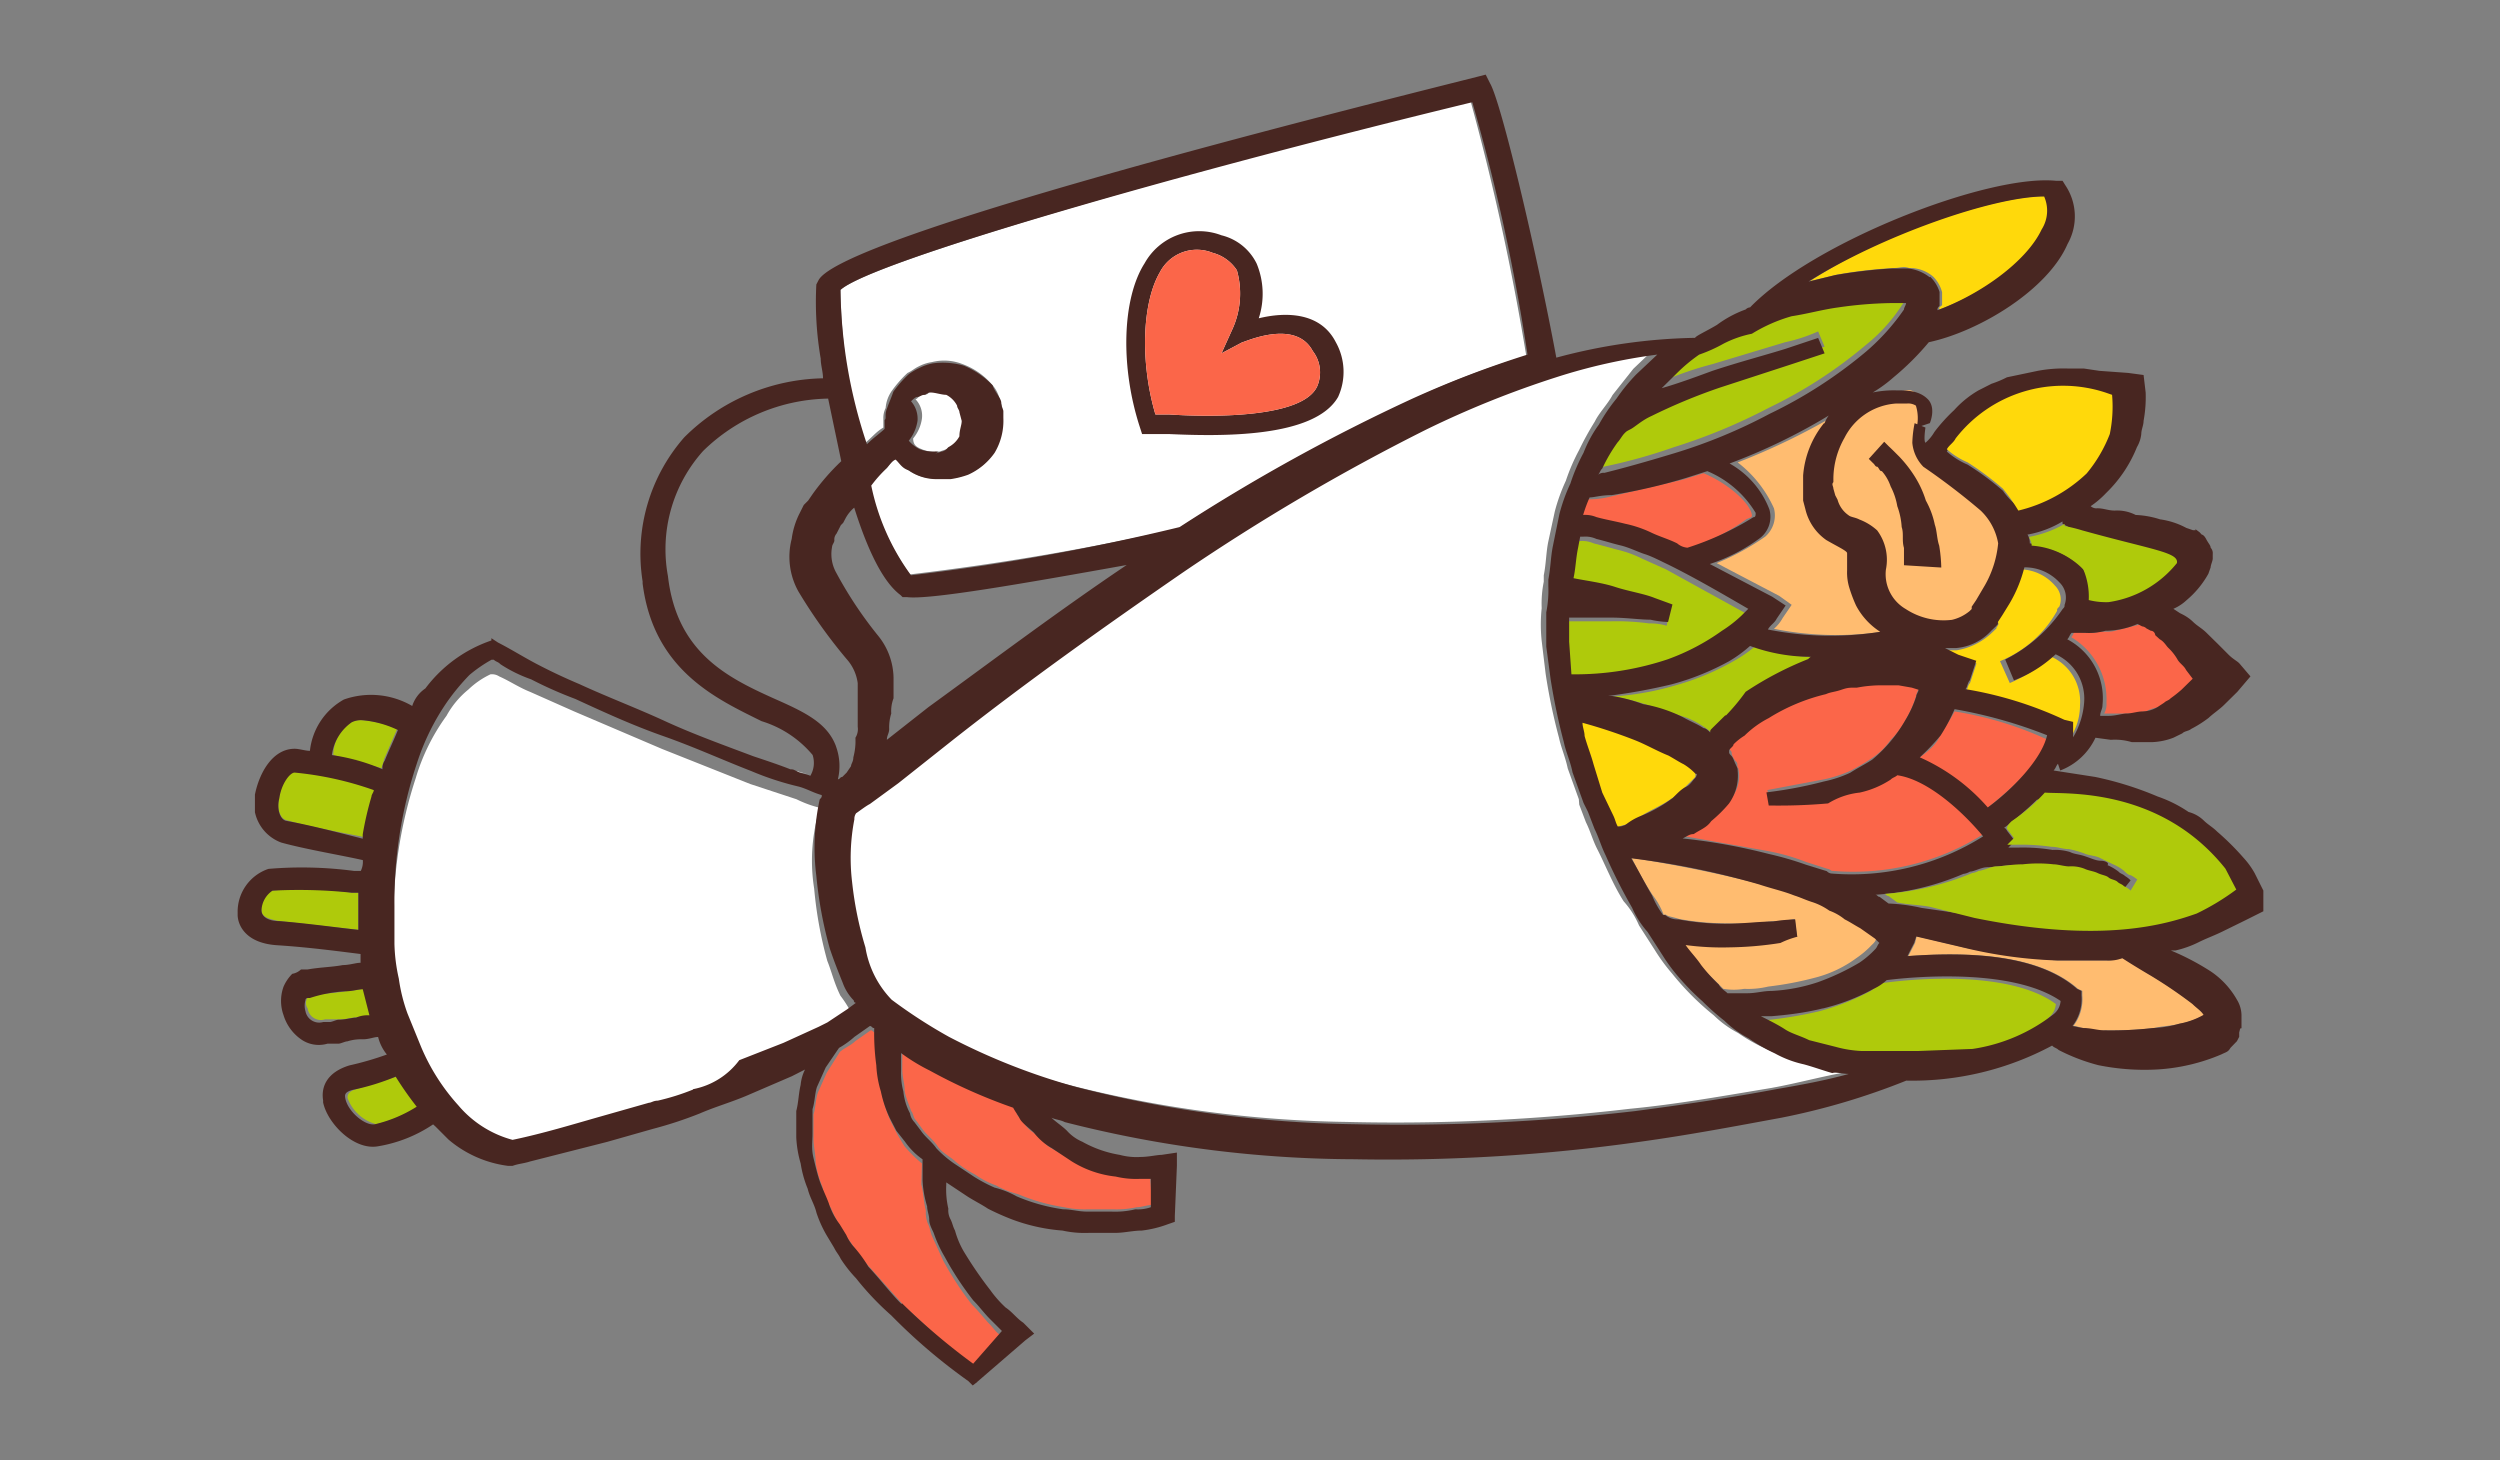 <svg xmlns="http://www.w3.org/2000/svg" width="125" height="73" fill="none"><rect width="100%" height="100%" fill="#808080" stroke="none"/><path d="M97.729 31.536c-.59.053-1.184-.029-1.737-.238s-1.053-.542-1.461-.971c-.875-.761-.552-2.284-1.042-3.379-.448-.876-1.76-1.314-1.99-2.294a3.36 3.36 0 0 1 .063-2.753 4.89 4.89 0 0 1 1.761-1.856 11.18 11.18 0 0 1 2.083-.542c.552 0 .656.761.552 1.418a1.87 1.87 0 0 0 .062 1.266c.167.402.47.732.855.935.823.373 1.571.892 2.208 1.533a4.25 4.25 0 0 1 1.042 4.474c-.178.604-.518 1.148-.982 1.572s-1.036.714-1.653.837" fill="#ffbc70"/><path d="M16.667 37.752l2.417.657c0-.104.115-.323.115-.438l.656-1.523c-.557-.248-1.152-.396-1.76-.438a1.04 1.04 0 0 0-.552.104 1.98 1.98 0 0 0-.641.71c-.153.285-.233.604-.234.928z" fill="#afca0b"/><path d="M46.094 22.463a1.58 1.58 0 0 0 .771.115h.115l.333-.115c.104 0 .219 0 .219-.104l.104-.104c.219-.115.333-.334.552-.553.102-.24.141-.502.115-.761 0 0 0-.438-.115-.438-.051-.102-.086-.211-.104-.323-.128-.233-.32-.424-.552-.553-.113-.073-.241-.12-.374-.138s-.269-.006-.397.034c-.219 0-.333 0-.333.104s-.219.115-.333.115-.219.219-.323.219a1.18 1.18 0 0 1 .323.98 1.99 1.99 0 0 1-.437.98c0 .334.177.438.437.542z" fill="#fff"/><path d="M17.917 44.634h-.333a16.94 16.94 0 0 0-3.958-.104c-.194.071-.356.208-.457.388s-.135.39-.095.592c0 .323.333.438.885.542l3.958.438v-1.856zm.771-4.912c0-.115.115-.219.115-.334a24.15 24.15 0 0 0-4.073-.803c-.333 0-.667.553-.771 1.314-.114.438 0 .98.323 1.095 1.104.323 2.865.647 3.969.866v-.146a12.23 12.23 0 0 1 .438-1.992zm-1.657 11.243c.333 0 .552-.104.885-.104a1.32 1.32 0 0 0 .656-.115l-.323-1.304c-.219 0-.552.104-.886.104-.552.115-1.104.115-1.76.219h-.115l-.104.115a.47.47 0 0 0 0 .542c.013.098.048.191.101.274a.67.67 0 0 0 .208.204.68.68 0 0 0 .275.096c.097.012.197 0 .29-.031h.771zm69.136-34.071l-1.208.553a7.38 7.38 0 0 0-1.104.876c-.285.224-.543.479-.771.761a16.81 16.81 0 0 1 2.531-.876l3.635-1.095c.57-.122 1.125-.304 1.656-.542l.323.761-1.646.553-3.635 1.199a27.09 27.09 0 0 0-3.417 1.418 3.85 3.85 0 0 0-1.042.657c-.104.104-.219.104-.323.219s-.229.323-.333.438c-.219.438-.552.865-.771 1.303-.115.115-.115.219-.219.334.059.007.119 0 .175-.02a.38.38 0 0 0 .148-.095 26.96 26.96 0 0 0 3.531-.98 28.38 28.38 0 0 0 4.729-1.961 22.8 22.8 0 0 0 4.844-3.129 8.47 8.47 0 0 0 1.875-2.086.55.55 0 0 0 .104-.323h-.771l-2.636.209c-.771.104-1.656.334-2.312.438-.615.217-1.241.401-1.875.553-.438.372-.944.656-1.489.834z" fill="#afca0b"/><path d="M43.125 22.255c.438-.334.656-.657 1.042-.876v-.438a1.12 1.12 0 0 1 .115-.542 1.72 1.72 0 0 1 .323-.876 5.88 5.88 0 0 1 .771-.876c.229-.104.333-.219.552-.323a2.08 2.08 0 0 1 .667-.219 2.5 2.5 0 0 1 1.542.104 3.5 3.5 0 0 1 1.427.98 1.62 1.62 0 0 1 .438.876c.079.132.119.284.114.438v.355c.023.614-.129 1.221-.437 1.752-.305.504-.771.89-1.323 1.095-.281.122-.58.196-.885.219h-.771c-.475-.011-.935-.163-1.323-.438-.192-.214-.413-.399-.656-.553-.115.115-.219.334-.437.438-.282.269-.54.562-.771.876a11.54 11.54 0 0 0 1.979 4.474c4.512-.535 8.993-1.301 13.427-2.294 3.732-2.418 7.631-4.569 11.667-6.434 1.846-.887 3.762-1.62 5.729-2.19a124.1 124.1 0 0 0-2.802-12.806c-14.312 3.608-29.948 8.082-31.49 9.5a31.49 31.49 0 0 0 1.104 7.759z" fill="#fff"/><path d="M19.896 53.811l-2.083.647c-.437.115-.437.334-.437.438.115.32.305.606.556.835s.553.393.881.479c.739-.172 1.443-.468 2.083-.876-.333-.438-.667-.98-1-1.523z" fill="#afca0b"/><path d="M86.281 47.148a13.6 13.6 0 0 1-2.208-.115c.219.334.552.657.771.991s.552.657.885.98l.438.438a3.12 3.12 0 0 0 1.042 0c.406.019.813-.02 1.208-.115.78-.09 1.553-.237 2.313-.438.751-.188 1.459-.521 2.083-.98.28-.19.539-.41.771-.657.115-.104.219-.219.219-.323l-.219-.219-.552-.438c-.233-.185-.493-.332-.771-.438-.232-.187-.492-.335-.771-.438a7.26 7.26 0 0 0-.875-.323l-.885-.323a11.44 11.44 0 0 0-1.76-.553c-2.083-.542-4.292-.98-6.385-1.304a16.94 16.94 0 0 0 1.042 1.856c.233.297.419.627.552.98h.115c.104.104.323.104.656.219a13.3 13.3 0 0 0 2.313.219c.811.024 1.622-.014 2.427-.115.35 0 .699-.035 1.042-.104l.115.876a5.21 5.21 0 0 1-1.104.104c-.804.196-1.632.269-2.458.219z" fill="#ffbc70"/><path d="M84.073 38.085a3.98 3.98 0 0 0-.74-.438l-1.646-.761c-.864-.343-1.747-.636-2.646-.876 0 .219.115.438.115.657.104.542.323.98.438 1.418l.438 1.418.552 1.314c.115.219.115.323.219.542.115 0 .333-.115.448-.115a2.73 2.73 0 0 0 .771-.427c.542-.334 1.094-.553 1.531-.876a2.89 2.89 0 0 0 .667-.553l.438-.428c.115-.115.115-.115.115-.219v-.156c-.063-.057-.104-.135-.115-.219a1.04 1.04 0 0 1-.583-.282z" fill="#ffd90b"/><path d="M88.365 39.503l2.865-.542c.455-.099.899-.245 1.323-.438a10.29 10.29 0 0 0 1.104-.657c.344-.235.64-.532.875-.876.315-.3.576-.653.771-1.043a5.37 5.37 0 0 0 .531-1.251c0-.104.115-.219.115-.323l-.333-.115-.656-.104h-.667a6.59 6.59 0 0 0-1.427.104c-.219 0-.448.115-.771.115a2.59 2.59 0 0 0-.771.219c-.982.332-1.939.733-2.865 1.199-.447.225-.855.521-1.208.876-.158.176-.345.325-.552.438-.115.104-.219.219-.219.323s.104.104.104.219.115.323.229.438 0 .219.104.323c.063.29.054.59-.026.876s-.228.547-.433.762a2.23 2.23 0 0 1-.885.876c-.31.194-.603.413-.875.657-.219.104-.333.219-.552.219l4.292.761a10.68 10.68 0 0 1 1.875.542l1.042.334c.082.012.158.048.219.104 2.659.238 5.323-.403 7.583-1.825-1.042-1.199-2.75-2.837-4.292-3.055-.114.115-.219.115-.333.219a6.11 6.11 0 0 1-1.542.542l-1.542.334a28.26 28.26 0 0 1-2.969.104l-.115-.355z" fill="#fb6649"/><path d="M86.938 30.983l.333-.323-3.969-2.19-1.208-.542c-.385-.192-.79-.339-1.208-.438l-1.208-.323a1.4 1.4 0 0 0-.667-.115h-.104l-.115.553c-.115.542-.115.98-.219 1.523.704.097 1.4.244 2.083.438l1.979.542.875.334-.177.845a2.85 2.85 0 0 0-.875-.115 11.95 11.95 0 0 0-1.979-.104h-2.083v1.262l.104 1.523a11.97 11.97 0 0 0 4.833-.793 16.77 16.77 0 0 0 2.531-1.095c.417-.428.74-.678 1.073-.98zm3.739 1.971c.115 0 .115 0 .229-.115a8.25 8.25 0 0 1-3.125-.542c-.343.289-.713.544-1.104.761a12.81 12.81 0 0 1-2.865 1.199 14.15 14.15 0 0 1-2.969.553h-.219a13.16 13.16 0 0 1 1.76.438l1.979.647a4.72 4.72 0 0 1 1.052.605c.114.104.219.104.333.219 0-.115.104-.115.219-.219a3.55 3.55 0 0 1 .656-.657c.419-.375.86-.724 1.323-1.043.753-.82 1.688-1.452 2.729-1.846z" fill="#afca0b"/><path d="M50.719 55.272a29.5 29.5 0 0 1-4.167-1.856 6.63 6.63 0 0 1-1.437-.876v.876c0 .438.115.761.115 1.043s.219.772.333 1.095c.104.115.104.334.219.438l.323.438c.229.323.552.542.771.876s.667.542.885.761a5.42 5.42 0 0 0 .99.657c.32.228.671.411 1.042.542a4.44 4.44 0 0 0 1.104.438 9.63 9.63 0 0 0 2.313.657 4.72 4.72 0 0 0 1.208.104h1.208c.406.017.812-.018 1.208-.104.229 0 .552-.115.771-.115l-.104-1.418h-.552a4.73 4.73 0 0 1-1.208-.104 5.58 5.58 0 0 1-2.208-.761l-1.052-.605c-.323-.219-.552-.553-.875-.772s-.448-.542-.771-.866c.104-.167 0-.271-.115-.448zm-4.625 2.899a6.82 6.82 0 0 1-.875-.866l-.333-.553-.333-.647c-.192-.421-.339-.862-.437-1.314-.104-.438-.104-.876-.219-1.314a10.11 10.11 0 0 0-.146-1.856c-.104 0-.104-.104-.219-.104l-.771.542c-.219.219-.542.334-.771.542l-.656 1.043-.437.98c-.115.323-.115.761-.219 1.095v1.199c0 .438.104.761.104 1.199.057.413.169.816.333 1.199.077.389.226.76.438 1.095.147.366.332.715.552 1.043l.333.542c.104.104.219.323.323.438a6.34 6.34 0 0 0 .771.98l1.656 1.856 3.406 3.128 1.438-1.637c-.219-.115-.333-.334-.552-.553s-.552-.657-.885-.98a15.78 15.78 0 0 1-1.427-2.18l-.552-1.21c-.104-.209-.104-.428-.219-.647a1.45 1.45 0 0 1-.104-.657c-.115-.438-.115-.876-.229-1.314l.031-1.053zm41.5-32.423c-.104-.657-1.312-1.637-2.417-2.086l-1.042.323-3.74.876a4.39 4.39 0 0 1-1.104.104c-.092.299-.203.592-.333.876a1.39 1.39 0 0 1 .667.115l1.427.323a5.97 5.97 0 0 1 1.323.438c.438.219.875.323 1.323.542.104.115.219.115.438.219a9.62 9.62 0 0 0 3.188-1.522c.271-.104.271-.104.271-.209z" fill="#fb6649"/><path d="M96.958 15.476c2.083-.761 4.396-2.294 5.209-4.036.151-.243.24-.519.26-.804a1.75 1.75 0 0 0-.146-.833c-2.531 0-8.146 1.856-11.781 4.255l1.323-.323a23.96 23.96 0 0 1 2.865-.334c.333 0 .438-.104.771 0a1.78 1.78 0 0 1 1.208.438 1.71 1.71 0 0 1 .438.772v.647c-.146.115-.146.115-.146.219zm2.969 15.726c-.104.219-.104.115-.104.219l-.229.219c-.487.461-1.1.766-1.761.876h-.552l.667.323.875.334-.323.98c-.115.104-.115.323-.219.438a22.17 22.17 0 0 1 4.948 1.523l.219.115v.761a2.99 2.99 0 0 0 .552-1.742 2.46 2.46 0 0 0-.336-1.429 2.45 2.45 0 0 0-1.091-.98 8.01 8.01 0 0 1-2.083 1.314l-.49-1.095a5.72 5.72 0 0 0 2.854-2.513c0-.104 0-.104.115-.219a.97.97 0 0 0-.219-1.043 2.34 2.34 0 0 0-.768-.588 2.33 2.33 0 0 0-.94-.226 5.54 5.54 0 0 1-.771 1.856l-.438.553.094.323z" fill="#ffd90b"/><path d="M87.823 50.86c.438.323.875.542 1.208.761s.875.334 1.208.553c.428.157.871.265 1.323.323.438.104.875.104 1.323.219.914.104 1.836.104 2.75 0l2.75-.115c1.542-.323 3.302-.866 4.073-1.742.096-.082.175-.182.232-.295s.092-.236.102-.362c-2.209-1.637-6.823-1.314-8.698-1.043-.219.115-.437.334-.656.438a11.72 11.72 0 0 1-2.531.98c-.872.201-1.756.347-2.646.438 0-.156-.219-.156-.437-.156z" fill="#afca0b"/><path d="M88.698 25.414a1.41 1.41 0 0 1-.437 1.418 12.4 12.4 0 0 1-2.427 1.324l3.125 1.637.625.448-.448.657a2.02 2.02 0 0 1-.437.542 15.78 15.78 0 0 0 5.615.115 4.91 4.91 0 0 1-1.208-1.314l-.333-.876a3.2 3.2 0 0 1-.104-.876v-.866c0-.115-.552-.219-1.104-.657a2.61 2.61 0 0 1-1.042-1.533l-.062-.407v-1.251A4.06 4.06 0 0 1 91.5 21.16c.114-.115.229-.334.333-.438a33.62 33.62 0 0 1-4.948 2.399 5.97 5.97 0 0 1 1.813 2.294zm7.052 21.734l-.333.657c2.969-.219 6.49-.115 8.48 1.637l.218.104v.219c.049.549-.111 1.097-.447 1.533.229 0 .333.104.552.104a2.35 2.35 0 0 0 1.041.115 18.73 18.73 0 0 0 2.427-.115c.438-.104.875-.104 1.323-.219a3.86 3.86 0 0 0 1.209-.438l-.552-.542a23.16 23.16 0 0 0-2.084-1.418l-1.427-.876c-.219 0-.552.115-.771.115h-2.489a34.44 34.44 0 0 1-4.73-.657l-2.333-.553-.083.334z" fill="#ffbc70"/><path d="M97.729 35.572c-.219.438-.552.876-.771 1.314s-.667.761-1.042 1.043a10 10 0 0 1 3.406 2.513c1.208-.98 2.864-2.398 2.979-3.493a17.6 17.6 0 0 0-4.573-1.377zm6.052-4.036c-.114.104-.114.219-.219.323a3.61 3.61 0 0 1 1.335 1.393c.311.577.457 1.227.426 1.882a.92.92 0 0 1-.115.542h1.323c.334 0 .552-.104.771-.104.235-.135.5-.211.771-.219l.333-.219c.104-.104.219-.104.334-.219s.437-.323.541-.438l.552-.542-.333-.438c-.104-.219-.323-.323-.438-.542s-.322-.334-.437-.553l-.437-.438-.219-.209c-.115-.115-.229-.115-.229-.219l-.219-.115c-.104 0-.104-.104-.219-.104l-.219-.115-1.323.334c-.333.104-.656 0-1.041.104a2.27 2.27 0 0 1-.938-.104z" fill="#fb6649"/><path d="M93.875 23.339c.104.115.104.219.219.219.195.222.343.481.438.761.162.311.274.645.333.991a3.65 3.65 0 0 1 .219 1.043c.115.334 0 .657.115 1.043v.866l1.865.115a7.73 7.73 0 0 0-.104-1.095c-.114-.323-.114-.761-.219-1.043a4.18 4.18 0 0 0-.448-1.21 5.14 5.14 0 0 0-.552-1.199 6.26 6.26 0 0 0-.76-.98l-.333-.334-.219-.209-.219-.219-.771.855.219.219c.094.073.094.177.219.177z" fill="#482621"/><path d="M78.938 39.952l-.552-1.533c-.115-.553-.333-1.043-.437-1.533-.282-1.05-.504-2.116-.667-3.191l-.198-1.648a7.82 7.82 0 0 1 0-1.637 5.6 5.6 0 0 1 .104-1.324v-.323c.114-.553.114-1.105.219-1.648l.333-1.543a9.04 9.04 0 0 1 .552-1.533 9.87 9.87 0 0 1 .667-1.543 14.69 14.69 0 0 1 .781-1.418c.219-.448.656-.887.886-1.325l1.042-1.314 1.042-.991a26.7 26.7 0 0 0-5.094 1.095c-2.237.721-4.42 1.603-6.531 2.638a92.7 92.7 0 0 0-12.281 7.133c-3.989 2.638-7.75 5.496-11.51 8.343l-2.771 2.19-1.437 1.095c-.229.229-.781.553-.667.448a.45.45 0 0 0-.115.323 10.01 10.01 0 0 0-.104 3.191c.054 1.113.225 2.218.51 3.295a4.93 4.93 0 0 0 1.333 2.639c.918.682 1.878 1.306 2.875 1.867a26.88 26.88 0 0 0 6.458 2.524 59.54 59.54 0 0 0 13.938 1.867 100.11 100.11 0 0 0 14.177-.657c2.323-.219 4.761-.657 7.083-1.043 1.219-.219 2.427-.553 3.646-.772a5.19 5.19 0 0 1-1.104-.219 5.67 5.67 0 0 1-1.437-.438c-.448-.219-1.042-.334-1.437-.553a8.68 8.68 0 0 1-1.333-.761 5.21 5.21 0 0 1-1.219-.886 13.55 13.55 0 0 1-2.083-2.086 9.17 9.17 0 0 1-.885-1.21l-.771-1.199a4.36 4.36 0 0 0-.771-1.21c-.552-.876-.885-1.762-1.333-2.638-.219-.438-.333-.876-.552-1.314l-.333-.876-.021-.282zm-38.23-1.105a5.33 5.33 0 0 0-1.042-.323c.115 0 .229.104.333.104s.479.115.708.219zM42.25 51.1l.438-.334c0-.104-.115-.104-.115-.104a5.54 5.54 0 0 0-.552-.876c-.323-.657-.437-1.199-.656-1.742a20.1 20.1 0 0 1-.656-3.608 8.96 8.96 0 0 1 .219-3.817c0-.115 0-.115.104-.219a5.63 5.63 0 0 1-1.208-.438l-2.312-.761-4.406-1.752-4.396-1.877-2.208-.98c-.552-.219-1.042-.553-1.542-.772-.129-.084-.284-.121-.437-.104a4.16 4.16 0 0 0-1.104.761 4.43 4.43 0 0 0-1.094 1.314 10.2 10.2 0 0 0-1.542 3.129 22.17 22.17 0 0 0-1.104 7.091v1.856a10.08 10.08 0 0 0 .219 1.752 9.73 9.73 0 0 0 .448 1.742L21 52.998a10.3 10.3 0 0 0 1.917 2.993 4.97 4.97 0 0 0 2.75 1.752l4.51-1.21 2.313-.647c.115 0 .333-.115.438-.115l7.927-3.128.438-.209a2.24 2.24 0 0 1 .958-1.335z" fill="#fff"/><g fill="#482621"><path d="M48.854 69.1l2.417-2.086.438-.334-.542-.542c-.333-.219-.552-.542-.885-.761-.286-.265-.544-.558-.771-.876-.479-.616-.92-1.261-1.323-1.929a4.31 4.31 0 0 1-.437-1.043c-.115-.219-.115-.334-.219-.553a.93.93 0 0 1-.115-.542 4.29 4.29 0 0 1-.104-1.199v-.115l.989.657c.323.219.771.438 1.094.657a12.71 12.71 0 0 0 1.219.542c.807.302 1.652.488 2.511.553a5.12 5.12 0 0 0 1.323.115h1.313c.448 0 .885-.115 1.323-.115.453-.053.897-.162 1.323-.323l.333-.115v-.292l.104-2.513v-.657l-.771.115c-.219 0-.656.104-1.042.104a3.21 3.21 0 0 1-1.042-.104 5.74 5.74 0 0 1-1.875-.657 2.18 2.18 0 0 1-.771-.553c-.219-.219-.542-.428-.771-.647.229.104.448.104.667.219 4.728 1.215 9.588 1.838 14.469 1.856 4.787.091 9.573-.202 14.313-.876 2.417-.334 4.729-.772 7.042-1.199a34.84 34.84 0 0 0 6.25-1.856 14.79 14.79 0 0 0 7.292-1.752c.104.115.219.115.323.219a9.5 9.5 0 0 0 1.989.761 11.64 11.64 0 0 0 2.855.219c1.137-.055 2.255-.313 3.302-.761.229-.115.333-.115.448-.323l.323-.334.114-.219v-.219c.115-.438 0-.104.115-.219v-.657a1.53 1.53 0 0 0-.229-.761 4.18 4.18 0 0 0-1.313-1.418c-.631-.406-1.297-.755-1.99-1.043h.23c.419-.095.825-.242 1.208-.438.437-.209.771-.323 1.208-.542l1.104-.542.875-.438V44.53l-.437-.876a4.04 4.04 0 0 0-.552-.761c-.409-.469-.851-.908-1.323-1.314-.219-.219-.438-.334-.656-.542a1.71 1.71 0 0 0-.771-.438c-.477-.325-.996-.584-1.542-.772a16.75 16.75 0 0 0-3.125-.98l-2.083-.323c.114-.115.114-.219.219-.334l.114.334a3.19 3.19 0 0 0 1.761-1.637l.77.104c.352-.025.705.014 1.042.115h1.042a3.3 3.3 0 0 0 1.041-.219l.448-.219c.105-.115.323-.115.438-.219a5.86 5.86 0 0 0 .875-.553c.229-.219.552-.428.771-.647l.666-.657.657-.772-.552-.647c-.105-.115-.323-.219-.542-.438l-.552-.553-.552-.542c-.219-.219-.438-.323-.667-.542s-.437-.334-.656-.438l-.334-.219a2.28 2.28 0 0 0 .667-.438c.438-.368.805-.814 1.083-1.314l.115-.323c0-.115.104-.323.104-.438v-.219c.007-.058.001-.117-.017-.173a.4.4 0 0 0-.087-.15c0-.115-.115-.219-.229-.438s-.219-.219-.219-.219l-.104-.115c-.438-.323-.115-.104-.219-.104h-.114l-.334-.115a3.89 3.89 0 0 0-1.312-.428 4.56 4.56 0 0 0-1.219-.219 2.01 2.01 0 0 0-1.042-.219c-.333 0-.552-.115-.875-.115-.059.007-.12.002-.177-.017s-.111-.048-.156-.088a4.61 4.61 0 0 0 .771-.657 6.61 6.61 0 0 0 1.542-2.294c.118-.201.193-.425.218-.657 0-.219.115-.438.115-.657.086-.467.121-.943.104-1.418l-.104-.876-.771-.104-1.437-.104-.771-.115h-.771a6.98 6.98 0 0 0-1.542.115l-1.541.323a5.22 5.22 0 0 1-.771.323l-.656.334a5.03 5.03 0 0 0-1.208.98c-.361.336-.692.702-.99 1.095-.118.205-.269.388-.448.542-.104-.104 0-.761 0-.761l-.542-.219a5.71 5.71 0 0 0-.115.98 1.96 1.96 0 0 0 .552 1.199 34.21 34.21 0 0 1 2.865 2.19c.459.438.766 1.012.875 1.637a5.22 5.22 0 0 1-.656 2.086l-.448.761-.219.323v.115l-.104.104c-.257.213-.56.363-.885.438-.811.098-1.63-.094-2.312-.542a2.01 2.01 0 0 1-.788-.838c-.176-.35-.246-.744-.201-1.133.069-.339.066-.689-.01-1.027a2.46 2.46 0 0 0-.428-.934 2.79 2.79 0 0 0-.885-.542c-.219-.115-.437-.115-.552-.219-.266-.185-.457-.459-.542-.772l-.115-.219-.094-.334c0-.115-.104-.219 0-.323v-.219c.014-.7.204-1.385.552-1.992a3.13 3.13 0 0 1 1.059-1.202 3.12 3.12 0 0 1 1.514-.519h.552a.71.71 0 0 1 .448.104 2.09 2.09 0 0 1 .042 1.095l.656-.219s.333-.761-.104-1.199-1.042-.438-1.542-.438c-.405-.013-.811.022-1.208.104.371-.22.719-.475 1.042-.761.64-.528 1.23-1.114 1.76-1.752 2.531-.542 5.948-2.618 6.938-4.912a2.79 2.79 0 0 0-.115-2.941l-.135-.219h-.334c-3.416-.334-12.114 3.056-15.291 6.33-.083.006-.161.043-.219.104a5.56 5.56 0 0 0-1.437.772c-.542.323-1.042.542-1.094.647a28.34 28.34 0 0 0-6.937.991c-1-5.371-2.76-12.775-3.312-13.714l-.219-.438-.448.115c-7.375 1.856-31.698 7.967-32.906 10.157l-.114.219a16.77 16.77 0 0 0 .219 3.713c0 .323.115.657.115.98a10.09 10.09 0 0 0-6.937 2.951c-.855.974-1.486 2.124-1.846 3.37a8.82 8.82 0 0 0-.237 3.836v.104c.552 4.37 3.75 5.788 5.948 6.883.996.304 1.882.891 2.552 1.689.056.172.075.354.055.534s-.078.353-.17.509c-.219-.104-.437-.104-.656-.219s-.219-.104-.333-.104c-.552-.219-1.208-.438-1.865-.657-1.437-.542-2.979-1.095-4.406-1.752s-2.865-1.199-4.292-1.856a28.19 28.19 0 0 1-2.083-.98c-.646-.334-1.323-.761-1.979-1.095l-.333-.219v.115c-1.317.448-2.468 1.284-3.302 2.399a1.67 1.67 0 0 0-.656.876 4.09 4.09 0 0 0-3.417-.323c-.467.261-.866.629-1.161 1.076a3.35 3.35 0 0 0-.537 1.49c-.219 0-.542-.104-.76-.104-1.104 0-1.771 1.199-1.99 2.294v.876a2.09 2.09 0 0 0 .465.932c.231.266.527.469.858.59 1.208.334 3.125.657 4.073.876.015.187-.021.374-.104.542h-.323c-1.423-.19-2.862-.225-4.292-.104a2.26 2.26 0 0 0-1.126.838c-.277.392-.423.862-.415 1.342v.115c0 .438.323 1.418 1.979 1.523s3.302.334 4.167.438v.438c-.229 0-.552.115-.885.115-.552.104-1.104.104-1.76.219h-.333c-.121.115-.273.191-.437.219-.185.186-.334.405-.437.646a2.09 2.09 0 0 0 0 1.418c.149.49.457.916.875 1.21a1.54 1.54 0 0 0 1.323.219h.552c.104 0 .333-.115.438-.115a2.28 2.28 0 0 1 .771-.104c.333 0 .552-.115.771-.115a2.23 2.23 0 0 0 .438.876c-.61.22-1.232.401-1.865.542-1.104.334-1.437 1.043-1.323 1.752v.104c.219 1.043 1.542 2.409 2.75 2.19.984-.163 1.922-.537 2.75-1.095l.115.104.656.657c.845.718 1.88 1.174 2.979 1.314h.219c.323-.115.552-.115.875-.219l3.854-.98 2.313-.657a19.96 19.96 0 0 0 2.313-.761c.771-.334 1.542-.553 2.313-.876l2.302-.991.656-.334a2.16 2.16 0 0 0-.219.772c-.104.428-.104.866-.219 1.304v1.314c.021.442.095.879.219 1.303.067.437.186.864.354 1.272.104.438.333.761.438 1.199a5.88 5.88 0 0 0 .552 1.199l.333.553c.104.219.219.323.323.542a6.48 6.48 0 0 0 .771.98 14.15 14.15 0 0 0 1.76 1.856c1.185 1.208 2.474 2.307 3.854 3.285l.219.219.229-.177zm51.292-44.561c-.552-.48-1.141-.916-1.761-1.304a3.85 3.85 0 0 1-1.042-.657c.115-.219.333-.323.438-.542l.885-.876 1.042-.657.552-.219c.219 0 .323-.104.552-.219l1.209-.104c.437 0 .875.104 1.208.104a1.4 1.4 0 0 1 .667.115l.656.104.437.115v.542c.015.154-.022.308-.104.438a4.89 4.89 0 0 1-.885 1.856 7.29 7.29 0 0 1-2.959 2.18 3.21 3.21 0 0 1-.895-.876zm-48.438 32.11a2.98 2.98 0 0 0 .885.761l.99.657c.666.416 1.417.677 2.198.761a4.39 4.39 0 0 0 1.219.115h.542v1.418c-.247.086-.51.122-.771.104-.395.095-.802.134-1.208.115h-1.208c-.437 0-.771-.115-1.208-.115-.796-.113-1.573-.33-2.312-.646a4.42 4.42 0 0 0-1.104-.438c-.361-.157-.709-.342-1.042-.553l-.99-.657a5.5 5.5 0 0 1-.885-.761c-.219-.323-.542-.542-.771-.876l-.323-.428c-.116-.12-.192-.273-.219-.438-.182-.34-.295-.712-.333-1.095-.09-.34-.129-.691-.115-1.043v-.876c.453.333.934.627 1.438.876a27.23 27.23 0 0 0 4.167 1.856c.115.219.219.334.333.553s.5.49.719.709zm40.729-2.951c-1.208.334-2.417.553-3.625.761-2.312.438-4.625.772-7.052 1.095-4.663.543-9.359.762-14.052.657a58.75 58.75 0 0 1-13.875-1.856c-2.212-.608-4.352-1.451-6.385-2.513a25.43 25.43 0 0 1-2.865-1.856 4.88 4.88 0 0 1-1.312-2.618c-.326-1.068-.549-2.164-.667-3.275a10.18 10.18 0 0 1 .115-3.129.47.47 0 0 1 .104-.323c-.104.104.448-.334.667-.438l1.427-1.043 2.75-2.18c3.75-2.951 7.604-5.684 11.458-8.343a105.63 105.63 0 0 1 12.177-7.154 48.39 48.39 0 0 1 6.5-2.617c1.649-.533 3.344-.913 5.063-1.137l-1.042.98a9.19 9.19 0 0 0-.99 1.21 8.74 8.74 0 0 0-.885 1.304c-.318.437-.577.914-.771 1.418a9.18 9.18 0 0 0-.656 1.533c-.231.493-.416 1.006-.552 1.533l-.333 1.637c-.104.542-.104 1.043-.219 1.637v.323a5.6 5.6 0 0 1-.104 1.314v1.71l.219 1.637c.165 1.053.384 2.098.656 3.129.115.542.333.98.438 1.523l.552 1.533.219.438.333.865c.219.438.333.876.552 1.314.393.896.835 1.77 1.323 2.618.191.442.451.85.771 1.21l.771 1.199c.273.433.583.841.927 1.22.325.369.673.718 1.042 1.043a11.83 11.83 0 0 0 1.104.98c.358.349.765.645 1.208.876.419.29.862.545 1.323.761a5.35 5.35 0 0 0 1.438.542c.438.115 1.042.334 1.427.438.167-.063.5.042.823.042zM56.333 28.251c-3.406 2.294-6.604 4.703-9.906 7.102l-2.083 1.637c0-.219.115-.323.115-.542-.01-.261.026-.522.104-.772-.018-.259.021-.519.114-.761v-1.043c-.018-.762-.289-1.496-.771-2.086-.791-.975-1.488-2.023-2.083-3.129a1.91 1.91 0 0 1-.219-1.314c0-.104.115-.219.115-.323-.007-.06-.002-.12.017-.178s.048-.111.088-.156l.219-.428.115-.115.115-.219c.11-.207.258-.391.438-.542.656 2.086 1.427 3.713 2.313 4.37l.104.104h.219c1.083.146 5.698-.657 10.99-1.606zm36.656 11.378c.549-.12 1.071-.34 1.542-.647.115-.115.219-.115.333-.219 1.542.219 3.302 1.856 4.292 3.056a12.33 12.33 0 0 1-7.594 1.856c-.084-.011-.162-.051-.219-.115l-1.042-.323a16.19 16.19 0 0 0-1.875-.542c-1.409-.363-2.844-.621-4.292-.772.219-.104.333-.219.552-.219.323-.219.656-.323.875-.647.321-.265.617-.558.885-.876a2.41 2.41 0 0 0 .438-1.637c0-.115 0-.115-.104-.334s-.115-.323-.229-.438-.094-.125-.094-.23.219-.209.219-.323c.166-.168.351-.315.552-.438a4.92 4.92 0 0 1 1.208-.876 9.57 9.57 0 0 1 2.865-1.199c.219-.104.438-.104.771-.219s.438-.104.771-.104c.47-.091.949-.129 1.427-.115h.667l.656.115.333.104c0 .115-.115.219-.115.334a5.6 5.6 0 0 1-.552 1.199c-.429.745-.986 1.409-1.646 1.961-.333.219-.771.438-1.104.657-.422.197-.866.344-1.323.438a20.82 20.82 0 0 1-2.865.542l.115.657c.991.017 1.982-.017 2.969-.104a3.75 3.75 0 0 1 1.583-.542zm-3.125 7.217l-.104-.876c-.37.009-.739.044-1.104.104-.656 0-1.542.115-2.417.115-.776-.005-1.549-.078-2.312-.219a.98.98 0 0 1-.667-.219h-.104c-.225-.302-.41-.632-.552-.98-.333-.553-.656-1.21-1.042-1.856 2.16.264 4.295.699 6.385 1.304.656.219 1.208.334 1.76.553.333.104.552.219.875.323.316.099.615.247.885.438.28.101.54.249.771.438.219.104.552.323.771.438l.74.521.219.219c-.104.104-.104.219-.219.323a4.59 4.59 0 0 1-.771.657c-.661.393-1.359.721-2.083.98-.747.251-1.525.398-2.312.438-.448 0-.771.115-1.219.115h-.99c-.104-.115-.323-.219-.437-.438a8.27 8.27 0 0 1-.885-.98c-.219-.334-.542-.657-.771-.991.732.098 1.47.136 2.208.115.848-.012 1.694-.085 2.531-.219.283-.138.58-.246.885-.323l-.042.021zm-5.021-8.259v.115c-.008.083-.045.16-.104.219-.115.104-.219.323-.448.428s-.437.334-.656.553c-.476.355-.993.649-1.542.876a2.85 2.85 0 0 0-.771.428c-.127.091-.283.131-.437.115-.115-.219-.115-.323-.219-.542l-.552-1.147-.437-1.418c-.115-.438-.333-.98-.448-1.418 0-.219-.104-.438-.104-.657a26.01 26.01 0 0 1 2.635.876c.552.219 1.104.542 1.656.761.219.115.552.334.771.438.201.123.386.27.552.438 0 0 .104.115.104 0v-.063zm1.438-2.837l-.667.657c-.104.104-.104.104-.104.219-.115-.115-.219-.219-.333-.219-.333-.219-.656-.334-1.042-.553a7.09 7.09 0 0 0-1.979-.647 8.06 8.06 0 0 0-1.76-.438h.219a29.67 29.67 0 0 0 2.969-.553c1.001-.268 1.967-.657 2.875-1.158a6.48 6.48 0 0 0 1.042-.761 8.76 8.76 0 0 0 3.125.542c-.104 0-.104 0-.219.115a16.82 16.82 0 0 0-3.125 1.637 10.31 10.31 0 0 1-1 1.199v-.042zm-2.865-2.795a14.62 14.62 0 0 1-4.844.761l-.115-1.637v-1.199h2.083c.771 0 1.438.104 1.979.104a4.83 4.83 0 0 0 .885.115l.219-.876-.885-.323c-.542-.219-1.312-.334-1.979-.553s-1.542-.323-2.083-.438c.115-.542.115-.98.229-1.523l.104-.553h.156a1.33 1.33 0 0 1 .656.115c.438.104.771.219 1.208.323s.885.334 1.219.438.771.334 1.208.542c1.323.657 2.646 1.429 3.958 2.19l-.323.323c-.303.29-.635.548-.99.772-.827.593-1.731 1.071-2.687 1.418zm.438-5.788c-.437-.219-.875-.334-1.323-.553a5.84 5.84 0 0 0-1.281-.428c-.448-.115-1.042-.219-1.437-.334a1.45 1.45 0 0 0-.656-.104c.089-.299.197-.591.323-.876.229 0 .552-.115 1.104-.115 1.264-.205 2.514-.494 3.74-.866l1.042-.334c1.006.421 1.853 1.151 2.417 2.086 0 .115 0 .219-.115.219-1.03.643-2.135 1.154-3.292 1.523-.193-.014-.376-.091-.521-.219zm7.292 23.256a10.2 10.2 0 0 0 2.531-.98 2.4 2.4 0 0 0 .656-.438c1.76-.219 6.386-.542 8.698 1.043a.93.93 0 0 1-.1.358c-.057.111-.137.209-.233.289-1.183.928-2.587 1.532-4.073 1.752l-2.75.104h-2.771c-.447-.018-.891-.088-1.323-.209l-1.323-.334c-.437-.219-.875-.323-1.208-.542s-.771-.438-1.208-.657h.552c.771-.063 1.646-.167 2.531-.386h.021zm11.77-2.399h2.428c.262.019.525-.021.77-.115.334.219.875.553 1.427.876a23.08 23.08 0 0 1 2.084 1.418c.219.219.437.334.552.542a3.87 3.87 0 0 1-1.208.438 5.41 5.41 0 0 1-1.323.219 18.82 18.82 0 0 1-2.427.115c-.323 0-.657-.115-1.042-.115a5.34 5.34 0 0 1-.552-.104c.337-.436.496-.984.448-1.533v-.219l-.219-.104c-1.99-1.752-5.51-1.856-8.479-1.637.104-.219.219-.438.333-.657l.104-.323 2.313.542c1.563.387 3.162.607 4.771.657h.02zm1.542-7.644a14.46 14.46 0 0 1 2.646 1.199 4.57 4.57 0 0 1 1.208.761c.208.113.394.262.552.438l.438.438a5.81 5.81 0 0 1 .771.98l.114.115c-.285.165-.581.312-.885.438-.323.197-.674.341-1.042.427l-.989.334a3.41 3.41 0 0 1-1.105.219c-.722.167-1.457.275-2.197.323h-1.073a31.21 31.21 0 0 1-4.511-.323l-2.312-.334c-.541-.124-1.092-.197-1.646-.219l-.448-.334c-.104 0-.104-.104-.219-.104 1.518-.091 3.008-.444 4.406-1.043.118-.014.232-.053.333-.115.219 0 .552-.219.875-.219s.885-.104 1.323-.104h1.541c.219 0 .552.104.771.104s.552.115.771.115.438.104.656.219a.79.79 0 0 1 .552.219c.219.104.334.104.438.219s.229.219.333.219c.122.055.234.129.334.219l.437-.553a1.37 1.37 0 0 0-.281-.219c-.104-.104-.219-.104-.323-.219-.17-.13-.355-.239-.552-.323.104-.115-.115-.219-.334-.219s-.437-.104-.77-.219-.552-.104-.771-.219c-.284-.086-.58-.121-.875-.104a9.14 9.14 0 0 0-1.761-.115h-.448l.334-.323-.334-.438c-.104-.115-.104-.219-.218-.219a17.3 17.3 0 0 0 1.656-1.418 7.28 7.28 0 0 1 2.583.396h.021zm-5.062 0a9.74 9.74 0 0 0-3.406-2.513 11.66 11.66 0 0 0 1.042-1.095c.268-.418.502-.858.698-1.314a23.55 23.55 0 0 1 4.625 1.304c-.271 1.21-1.771 2.743-2.979 3.619h.021zm7.489-9.177l.219.115c.083.009.16.046.219.104l.218.115c.058.002.112.026.152.067s.065.095.067.152l.229.209c.219.115.323.334.438.438.17.163.318.349.437.553.115.219.334.323.438.542l.333.438-.552.542a6.41 6.41 0 0 1-.552.438c-.104.115-.219.115-.323.219l-.333.219a1.53 1.53 0 0 1-.771.219c-.219 0-.552.104-.771.104s-.552.115-.885.115h-.438c0-.219.115-.323.115-.542.068-.661-.064-1.327-.378-1.913a3.32 3.32 0 0 0-1.383-1.372c.105-.104.105-.209.219-.323h.656c.351.024.703-.011 1.042-.104a4.05 4.05 0 0 0 1.583-.334h.021zm-5.396-4.036c.006-.154-.034-.306-.114-.438a5.09 5.09 0 0 0 1.75-.657v.115a4.67 4.67 0 0 1 .541.323c.476.299.997.521 1.542.657.333.104.667.219 1.104.323s.657.219 1.104.334c.219.104.438.104.657.219-.104.104-.104.104-.219.104a5.97 5.97 0 0 1-.885.657c-.306.157-.599.338-.875.542-.334.115-.553.219-.886.334s-.437.104-.656.219c.037-.6-.161-1.191-.552-1.648a5.21 5.21 0 0 0-2.531-1.085h.02zm-1.041 3.056a6.75 6.75 0 0 0 .771-1.856c.33-.004.657.062.961.193a2.36 2.36 0 0 1 .799.568c.146.141.247.322.291.521s.03.405-.041.595c0 .104 0 .104-.104.219a7.62 7.62 0 0 1-2.865 2.513l.438 1.043c.773-.294 1.481-.737 2.083-1.304a2.43 2.43 0 0 1 1.092.974c.255.429.372.927.335 1.425-.045.619-.234 1.219-.552 1.752v-.772l-.437-.104a18.96 18.96 0 0 0-4.948-1.533c.104-.104.104-.323.219-.438l.323-.98-.896-.302-.667-.334h.552c.675-.056 1.303-.365 1.76-.865l.229-.219.104-.115v-.104l.218-.334.334-.542zm-9.25-9.062c-.606.746-.969 1.659-1.042 2.618v1.251l.115.438c.148.622.519 1.167 1.042 1.533.552.323 1.042.542 1.042.657v.866a2.59 2.59 0 0 0 .115.876 7.13 7.13 0 0 0 .333.876 3.48 3.48 0 0 0 1.208 1.314 15.94 15.94 0 0 1-5.615-.115c.115-.219.333-.323.438-.542l.448-.657-.667-.438-3.125-1.637a8.82 8.82 0 0 0 2.531-1.314c.206-.166.358-.389.438-.641a1.35 1.35 0 0 0 .01-.777 4.47 4.47 0 0 0-1.99-2.294 29.39 29.39 0 0 0 4.958-2.399 1.45 1.45 0 0 0-.208.386h-.031zm5.281-7.3a2.08 2.08 0 0 0-1.094-.438h-.771a23.93 23.93 0 0 0-2.865.334l-1.323.323c3.635-2.294 9.25-4.255 11.781-4.255.116.264.166.552.144.84a1.75 1.75 0 0 1-.269.808c-.771 1.637-3.125 3.275-5.208 4.036 0-.104 0-.104.104-.219V14.6c-.09-.289-.251-.551-.469-.761l-.031.021zm-6.896 1.95c.771-.115 1.542-.334 2.313-.438a20.4 20.4 0 0 1 2.635-.219h.771c0 .104-.104.219-.104.323a10.9 10.9 0 0 1-1.875 2.086 22.8 22.8 0 0 1-4.844 3.129c-1.509.805-3.093 1.462-4.729 1.96-1.437.438-2.646.772-3.531.991-.058-.007-.117-.001-.173.017s-.107.048-.15.087c.104-.104.104-.219.219-.323a7.85 7.85 0 0 1 .771-1.314c.104-.104.219-.323.333-.438s.104-.104.323-.219.552-.438 1.042-.657c1.107-.546 2.248-1.02 3.417-1.418l3.583-1.168 1.646-.542-.323-.772-1.656.553c-1.042.323-2.312.657-3.635 1.095-.875.323-1.76.646-2.531.865l.771-.761a8.12 8.12 0 0 1 1.104-.918 7.4 7.4 0 0 0 1.208-.542 5.41 5.41 0 0 1 1.427-.501 7.89 7.89 0 0 1 1.99-.876zm-47.562-1.314c1.542-1.418 17.177-5.892 31.594-9.386 1.196 4.141 2.118 8.356 2.76 12.619a51.14 51.14 0 0 0-5.729 2.19 93.19 93.19 0 0 0-11.667 6.435c-4.422 1.076-8.907 1.881-13.427 2.409a11.48 11.48 0 0 1-1.989-4.484 6.45 6.45 0 0 1 .771-.866c.115-.115.219-.334.448-.438.219.219.323.438.656.542.388.275.848.427 1.323.438h.771c.298-.043.591-.117.875-.219a3.25 3.25 0 0 0 1.323-1.095 3.13 3.13 0 0 0 .438-1.742v-.334c0-.104-.104-.209-.104-.428s-.333-.553-.437-.876a4.26 4.26 0 0 0-1.437-.98 3.82 3.82 0 0 0-1.542-.115 2.5 2.5 0 0 0-.656.219c-.194.089-.38.197-.552.323a5.73 5.73 0 0 0-.771.876c-.115.334-.219.553-.333.876s0 .438-.104.542v.438c-.219.219-.552.438-.885.772a25.17 25.17 0 0 1-1.323-7.717zm4.74 8.082a2.08 2.08 0 0 1-.771-.115 1.8 1.8 0 0 1-.552-.428 2.09 2.09 0 0 0 .438-.991c.014-.177-.007-.354-.062-.523s-.144-.324-.261-.457c.104-.104.219-.219.323-.219s.219-.104.333-.104.115-.115.333-.115.542.115.771.115a1.24 1.24 0 0 1 .542.542c0 .115.115.219.115.323l.115.438c0 .219-.115.438-.115.772a1.31 1.31 0 0 1-.552.542l-.104.104c-.062.063-.142.103-.229.115l-.323.104c.219-.104.115-.104 0-.104zm-4.958 14.746c-.437-1.21-1.646-1.752-3.125-2.409-2.312-1.043-4.844-2.294-5.281-6.111a7.36 7.36 0 0 1 .152-3.334c.305-1.085.856-2.085 1.608-2.923a9.16 9.16 0 0 1 6.25-2.618l.656 3.129c-.526.499-1.004 1.048-1.427 1.637l-.229.334-.219.219-.219.438c-.198.396-.328.823-.385 1.262a3.56 3.56 0 0 0 .333 2.618 25.9 25.9 0 0 0 2.417 3.389c.3.335.492.753.552 1.199v2.18c.029.192-.012.388-.115.553a3.13 3.13 0 0 1-.104.98c0 .219-.115.323-.115.438l-.219.323-.219.219c-.114 0-.114.115-.219.115a2.84 2.84 0 0 0-.094-1.637zm-25.208.428a2.37 2.37 0 0 1 .322-.923c.17-.282.398-.525.667-.714a1.04 1.04 0 0 1 .552-.104c.611.058 1.207.224 1.76.49-.219.542-.437.98-.656 1.523-.09.127-.13.283-.114.438a9.92 9.92 0 0 0-2.531-.709zm-2.312 3.285c-.323-.115-.437-.657-.323-1.095.104-.761.542-1.314.771-1.314 1.351.128 2.68.422 3.958.876 0 .104-.115.219-.115.323a16.09 16.09 0 0 0-.437 1.888v.219c-.875-.219-2.646-.688-3.854-.897zm-.323 5.016c-.552 0-.885-.219-.885-.542a1.24 1.24 0 0 1 .552-.98c1.32-.069 2.644-.034 3.958.104h.333v1.856c-.989-.104-2.531-.323-3.958-.438zm2.198 5.047a.7.7 0 0 1-.289.023c-.097-.013-.19-.046-.274-.097s-.155-.119-.211-.2a.7.7 0 0 1-.111-.269.98.98 0 0 1 0-.553c0-.104.115-.104.115-.104h.104c.573-.189 1.169-.301 1.771-.334.323 0 .656-.104.875-.104l.333 1.304c-.228-.017-.457.022-.667.115-.219 0-.542.104-.875.104-.114 0-.333.115-.437.115h-.333zm1.104 3.817c0-.104-.115-.323.438-.438a11.69 11.69 0 0 0 2.083-.647 16.78 16.78 0 0 0 1.052 1.502 6.86 6.86 0 0 1-2.083.876c-.5.104-1.386-.657-1.49-1.314v.021zm17.385-.438a11.44 11.44 0 0 1-1.76.553c-.219 0-.323.104-.437.104l-2.312.657c-1.542.438-2.969.876-4.51 1.199-1.057-.284-2.002-.885-2.708-1.721-.789-.87-1.423-1.868-1.875-2.951l-.667-1.637a8.44 8.44 0 0 1-.437-1.752 8.74 8.74 0 0 1-.219-1.741v-1.898a21.84 21.84 0 0 1 1.115-7.102c.355-1.114.874-2.169 1.542-3.129.33-.465.696-.905 1.094-1.314.343-.289.713-.544 1.104-.761h.115c.104.104.219.104.323.219.481.316.999.571 1.542.761.716.37 1.454.697 2.208.98 1.427.657 2.854 1.314 4.396 1.856s2.979 1.199 4.406 1.752c.748.317 1.522.572 2.313.761.438.104.771.323 1.208.438 0 .104 0 .104-.104.219-.272 1.257-.329 2.551-.167 3.827a20.73 20.73 0 0 0 .667 3.608c.219.657.438 1.199.656 1.742a2.42 2.42 0 0 0 .552.876c-.002.015 0 .029.005.043s.012.027.022.038.022.02.035.025.028.009.042.009l-.437.323-.99.657-.437.219-1.76.803-2.208.866a3.76 3.76 0 0 1-2.312 1.45v.021zm10.417 10.71c-.552-.553-1.042-1.21-1.646-1.856a6.39 6.39 0 0 0-.771-1.043 2.23 2.23 0 0 1-.333-.542l-.333-.542a3.37 3.37 0 0 1-.542-1.043c-.115-.323-.333-.761-.448-1.095s-.219-.761-.323-1.199-.042-.782-.042-1.22v-1.199c.114-.334.114-.772.219-1.095l.438-.98.667-.98a4.48 4.48 0 0 0 .771-.553l.771-.542c.104 0 .104.104.219.104-.014.62.02 1.241.104 1.856a5.27 5.27 0 0 0 .229 1.314c.094.454.241.895.438 1.314l.333.647.438.553a3.49 3.49 0 0 0 .875.876v1.043a5.27 5.27 0 0 0 .229 1.314c0 .219.104.438.104.657s.115.438.219.657c.143.418.328.819.552 1.199a15.71 15.71 0 0 0 1.427 2.18c.333.334.552.657.885.98l.552.553-1.437 1.637a32.13 32.13 0 0 1-3.552-3.014l-.042.021z"/><path d="M19.021 38.304l-2.427-.657c.041-.327.15-.642.32-.924s.398-.525.669-.713a.81.81 0 0 1 .552-.115.97.97 0 0 0-.552.115c-.271.188-.499.431-.669.713s-.28.597-.32.924l2.427.657z"/></g><path d="M100.365 41.464l.333.438-.333.334h.448a10.71 10.71 0 0 1 1.76.104c.323 0 .552.115.875.115.262.053.52.126.771.219.219.104.552.104.771.219l.666.323a2.23 2.23 0 0 1 .542.323c.115.115.229.219.333.219.12.06.231.133.334.219l-.334.553a1.04 1.04 0 0 0-.333-.219c-.104-.115-.219-.115-.323-.219s-.333-.115-.448-.219-.323-.115-.541-.219-.448-.115-.667-.219a1.8 1.8 0 0 0-.771-.115c-.219 0-.552-.104-.771-.104-.512-.058-1.029-.058-1.541 0-.553 0-1.042.104-1.313.104s-.667.219-.885.219c-.102.062-.215.101-.333.115-1.399.584-2.884.936-4.396 1.043.104 0 .104.104.219.104l.438.323c.552.115 1.104.115 1.646.219l2.208.553c6.385 1.304 9.573.323 11.114-.219.697-.335 1.36-.737 1.98-1.199l-.542-1.043c-3.302-4.151-8.146-3.713-9.031-3.806a8.96 8.96 0 0 1-1.657 1.429c-.322.302-.218.407-.218.407z" fill="#afca0b"/><path d="M104.333 23.673c-.955.909-2.134 1.55-3.416 1.856-.23-.384-.488-.75-.771-1.095a15.29 15.29 0 0 0-1.761-1.314c-.38-.162-.732-.384-1.042-.657.114-.209.333-.323.438-.542a6.8 6.8 0 0 1 3.382-2.335c1.341-.411 2.775-.397 4.108.04l.333.115a6.79 6.79 0 0 1-.114 1.961 7.03 7.03 0 0 1-1.157 1.971z" fill="#ffd90b"/><path d="M104.437 30.003c.324.081.657.116.99.104 1.344-.194 2.565-.891 3.417-1.95.114-.542-1.209-.657-4.729-1.637a8.16 8.16 0 0 0-.886-.219v-.104a5.73 5.73 0 0 1-1.76.647c0 .115.114.219.114.438a4.01 4.01 0 0 1 2.584 1.189c.203.484.296 1.008.27 1.533z" fill="#afca0b"/><path d="M57.219 13.182C56.115 14.934 56 18.323 57 21.379l.104.323h1.323c2.531.115 7.292.219 8.479-1.856.197-.432.289-.905.269-1.38s-.151-.938-.383-1.352c-.771-1.522-2.531-1.522-3.854-1.199.292-.894.255-1.863-.104-2.732-.171-.351-.418-.661-.722-.906s-.659-.42-1.038-.512a3.12 3.12 0 0 0-2.192-.014c-.709.261-1.299.769-1.662 1.432zm1.208 7.54h-.656c-.771-2.617-.667-5.569.219-7.102.238-.463.64-.821 1.128-1.002a2.08 2.08 0 0 1 1.508.022c.501.13.935.443 1.219.876a4.28 4.28 0 0 1-.229 2.951l-.542 1.199 1.042-.553c.115 0 2.646-1.199 3.521.438.19.246.311.537.351.845s-.002.621-.122.907c-.719 1.637-5.448 1.554-7.437 1.418z" fill="#482621"/><path d="M58.427 20.722h-.656c-.771-2.617-.667-5.569.219-7.102.238-.463.64-.821 1.128-1.002a2.08 2.08 0 0 1 1.508.022c.501.13.935.443 1.219.876a4.28 4.28 0 0 1-.229 2.951l-.542 1.199 1.042-.553c.115 0 2.646-1.199 3.521.438.19.245.311.537.351.845s-.002.621-.122.907c-.719 1.637-5.448 1.554-7.437 1.418z" fill="#fb6649"/></svg>
